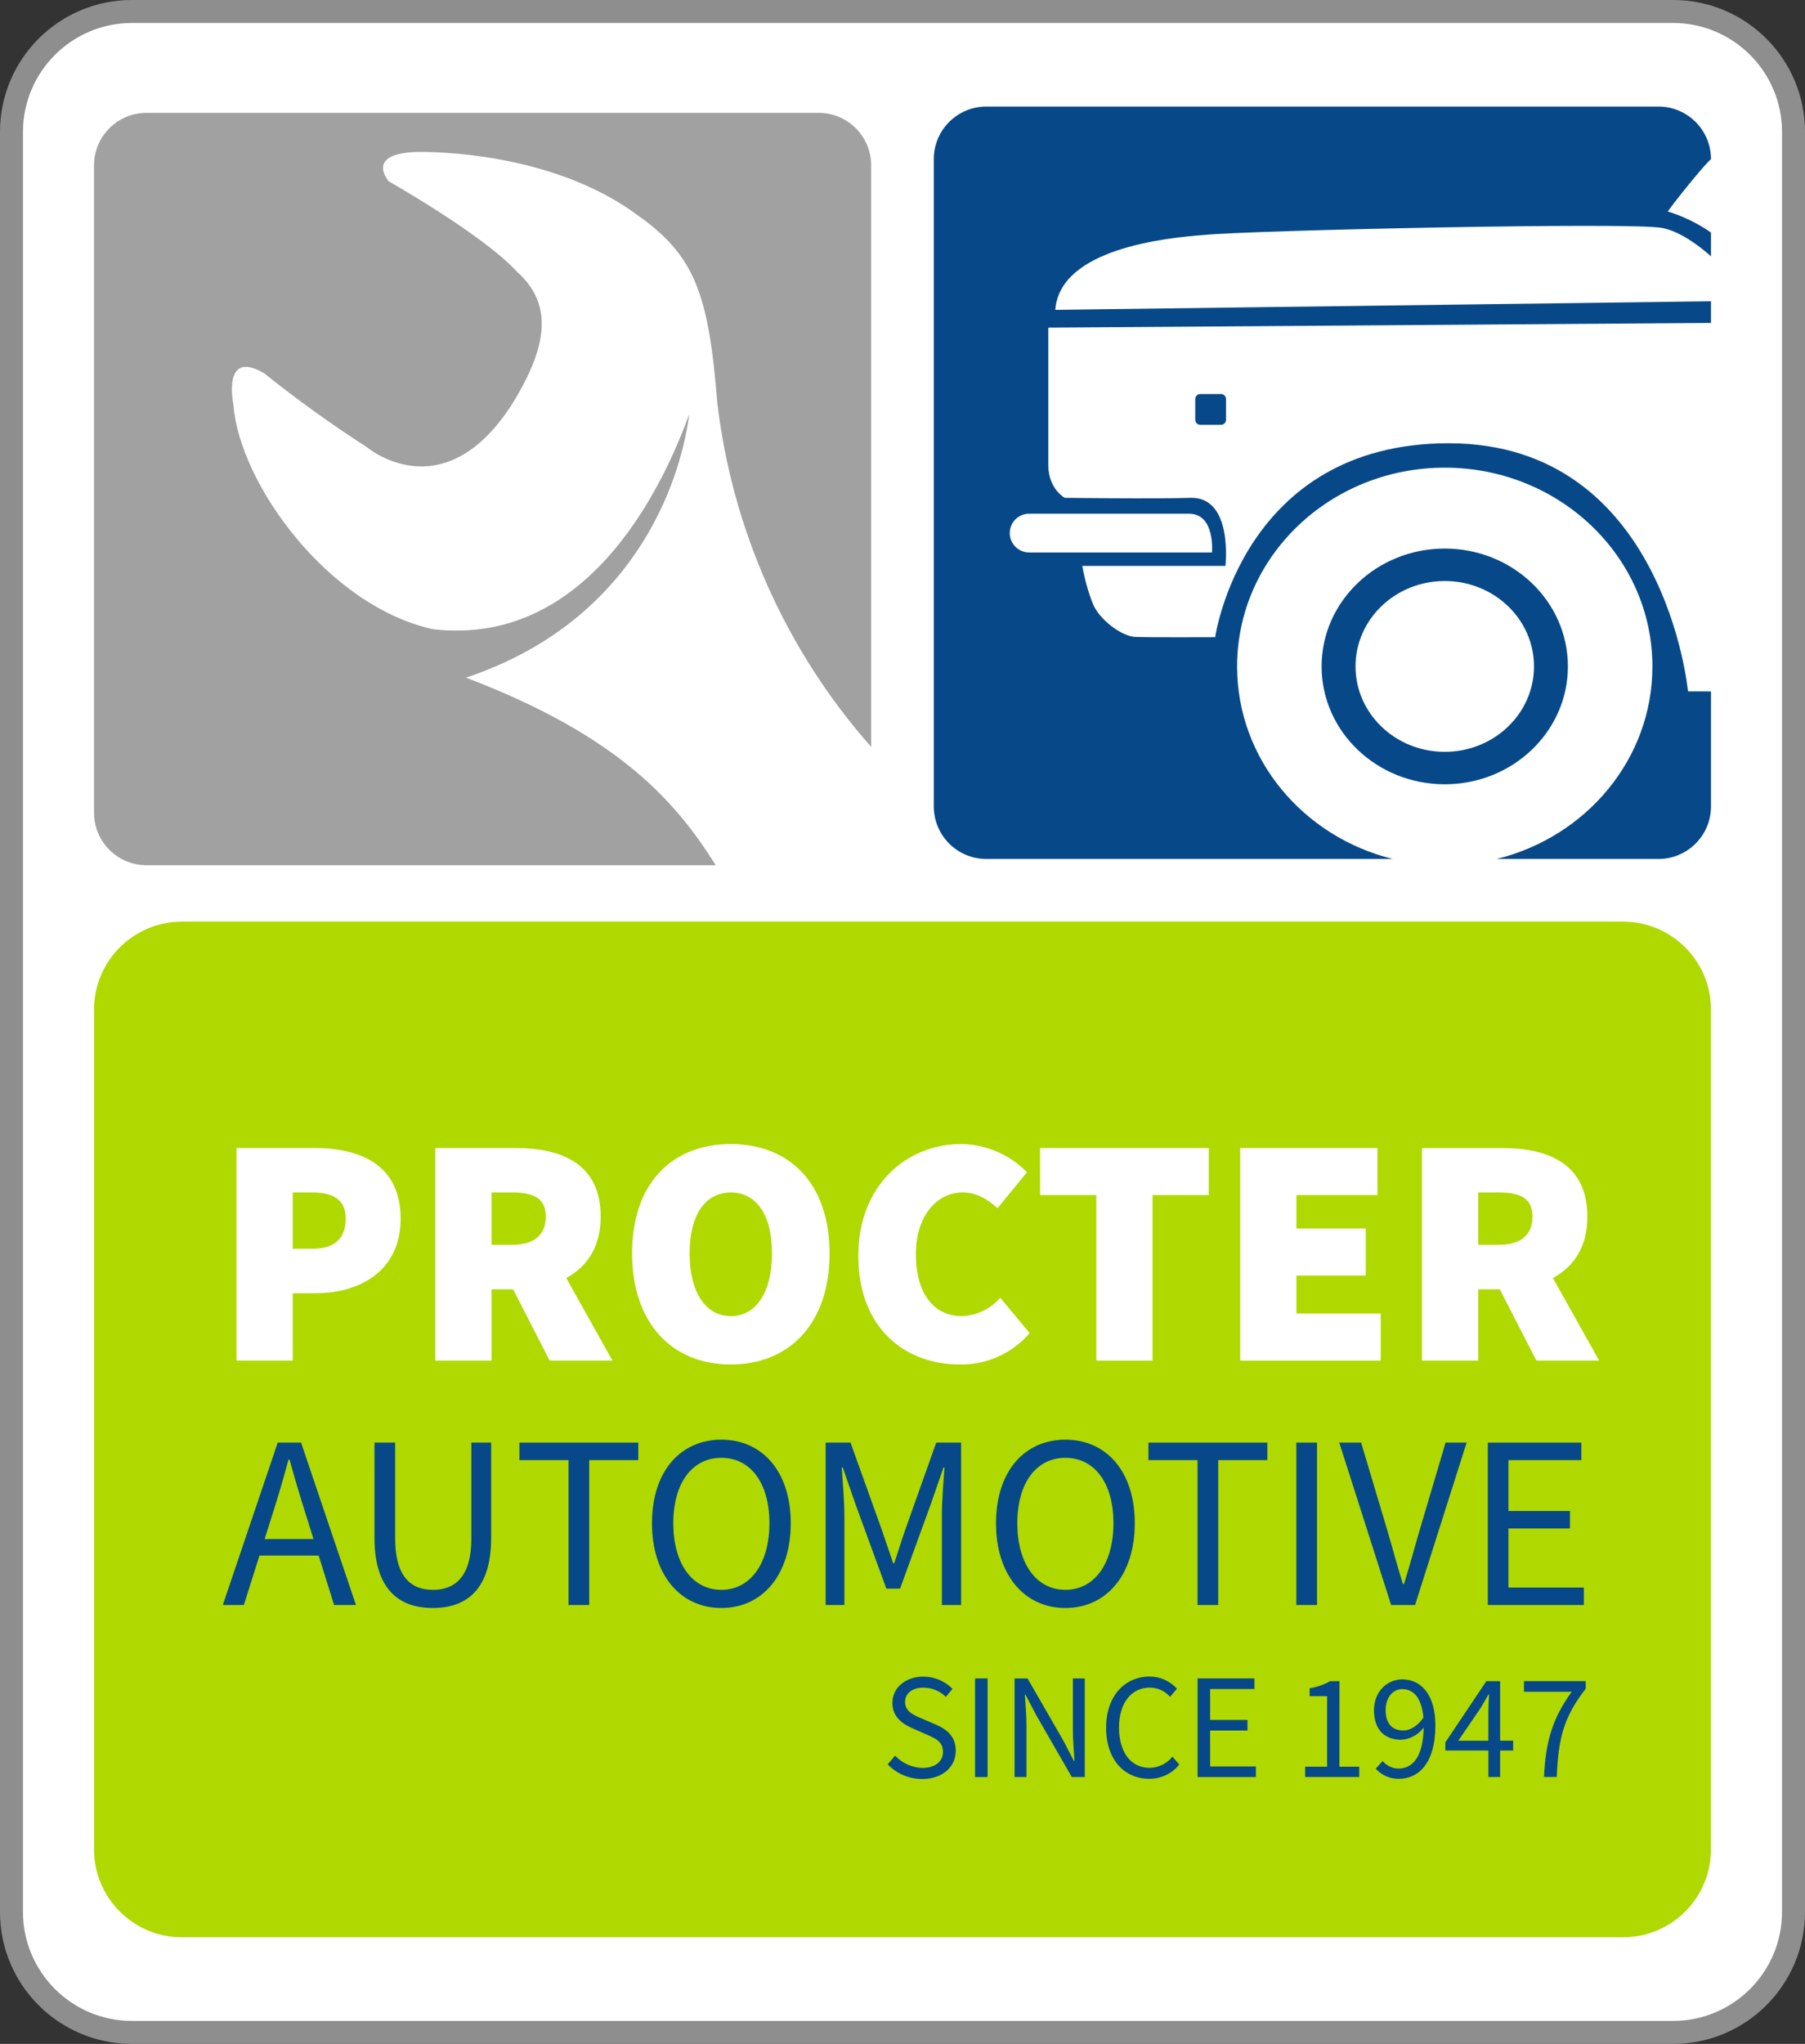 <?xml version="1.0" encoding="utf-8"?>
<!-- Generator: Adobe Illustrator 23.1.1, SVG Export Plug-In . SVG Version: 6.00 Build 0)  -->
<svg version="1.1" id="Layer_1" xmlns="http://www.w3.org/2000/svg" xmlns:xlink="http://www.w3.org/1999/xlink" x="0px" y="0px"
	 viewBox="0 0 392.82 444.65" style="enable-background:new 0 0 392.82 444.65;" xml:space="preserve">
<rect x="0" y="0" width="392.82" height="444.65" fill="#333333" stroke="none"/>
<style type="text/css">
	.st0{fill:#FFFFFF;}
	.st1{fill:#8E8E8E;}
	.st2{fill:#AFD900;}
	.st3{fill:#A1A1A1;}
	.st4{fill:#074988;}
</style>
<path id="white_1_" class="st0" d="M362.1,2.67H30.71c-15.66,0-28.36,12.7-28.36,28.36v382.6c0,15.66,12.7,28.36,28.36,28.36H362.1
	c15.66,0,28.36-12.7,28.36-28.36V31.03C390.46,15.36,377.76,2.67,362.1,2.67z"/>
<path id="grey_stroke" class="st1" d="M364.12,5c13.08,0.01,23.69,10.62,23.7,23.7v387.25c-0.01,13.08-10.62,23.69-23.7,23.7H28.7
	c-13.08-0.01-23.69-10.62-23.7-23.7V28.7C5.01,15.62,15.62,5.01,28.7,5H364.12 M364.12,0H28.7C12.85,0,0,12.85,0,28.7v387.25
	c0,15.85,12.85,28.7,28.7,28.7h335.42c15.85,0,28.7-12.85,28.7-28.7V28.7C392.82,12.85,379.97,0,364.12,0z"/>
<path id="green" class="st2" d="M39.61,200.5h313.6c10.58,0,19.15,8.57,19.15,19.15v182.66c0,10.58-8.57,19.15-19.15,19.15H39.61
	c-10.58,0-19.15-8.57-19.15-19.15V219.65C20.46,209.07,29.03,200.5,39.61,200.5z"/>
<path class="st3" d="M101.41,147.42c36.08-12.05,46.55-41.66,48.6-57.36c-4.6,12.64-20.66,50.89-55.78,46.83
	c-23.09-5.14-42.12-31.91-43.41-48.69c0,0-2.68-12.57,6.72-6.95c7.15,5.72,14.58,11.07,22.29,16.02c0,0,16.34,13.9,31.31-8.88
	c8.52-13.5,9-22.5,1.34-29.3c-7.31-8.01-27.86-19.63-27.86-19.63s-5.46-6.12,6.32-6.41c8.43-0.05,31.31,1.44,47.97,13.88
	c12.32,8.73,15.32,17.14,17.18,40.58c3.26,27.83,14.95,53.99,33.5,74.98V35.98c0-6.31-5.12-11.43-11.43-11.43H31.89
	c-6.31,0-11.43,5.12-11.43,11.43V176.8c0,6.31,5.12,11.43,11.43,11.43h123.87C147.31,174.76,135.07,160.21,101.41,147.42z"/>
<path class="st4" d="M265.72,85.72c0.61,0,1.1,0.49,1.1,1.1c0,0,0,0,0,0v4.5c0,0.61-0.49,1.1-1.1,1.1l0,0h-4.5
	c-0.61,0-1.1-0.49-1.1-1.1c0,0,0,0,0,0v-4.5c0-0.61,0.49-1.1,1.1-1.1c0,0,0,0,0,0H265.72z M372.36,150.42v25.02
	c0,6.31-5.12,11.43-11.43,11.43h-35.21c19.49-4.8,33.89-21.73,33.89-41.88c0-23.88-20.23-43.25-45.19-43.25
	s-45.19,19.36-45.19,43.25c0,20.15,14.4,37.08,33.89,41.88h-88.47c-6.31,0-11.43-5.12-11.43-11.43V34.61
	c0-6.31,5.12-11.43,11.43-11.43h146.28c6.31,0,11.43,5.12,11.43,11.43v0.02c-1.31,1.02-7.66,8.91-9.41,11.38
	c3.36,1.03,6.53,2.57,9.41,4.58v5.16c-2.85-2.51-6.89-5.47-10.69-6.17c-6.89-1.28-89.11,0.51-99.57,1.53
	c-8.49,0.64-31.47,3-32.43,16.3l142.69-1.87v4.71l-144.22,1.03v29.87c0,5.22,3.57,7.15,3.57,7.15s19.32,0.26,27.62,0
	c9.06,0,7.36,14.81,7.36,14.81h-31.15c0.49,2.84,1.27,5.62,2.32,8.3c1.53,3.57,6.36,7.02,9.17,7.15s17.43,0.06,17.43,0.06
	s5.94-42.19,50.81-42.19c47.04,0,52.09,53.98,52.09,53.98L372.36,150.42z M224.12,120.19h39.64c0,0,0.77-8.43-5-8.43h-34.57
	c-2.33-0.12-4.31,1.67-4.43,3.99s1.67,4.31,3.99,4.43C223.87,120.19,223.99,120.19,224.12,120.19L224.12,120.19z M341.22,144.98
	c0,14.16-12,25.64-26.8,25.64s-26.8-11.48-26.8-25.64s12-25.64,26.8-25.64S341.22,130.82,341.22,144.98L341.22,144.98z
	 M333.84,144.98c0-10.26-8.69-18.58-19.42-18.58s-19.42,8.32-19.42,18.58s8.69,18.58,19.42,18.58S333.84,155.24,333.84,144.98
	L333.84,144.98z"/>
<path class="st0" d="M348.02,296l-10.06-17.97c4.5-2.42,7.5-6.73,7.5-13.33c0-11.53-8.54-14.94-18.5-14.94h-17.5V296h12.24v-15.51
	h4.7l7.96,15.51H348.02z M321.7,259.42h4.41c4.84,0,7.4,1.28,7.4,5.27s-2.56,6.12-7.4,6.12h-4.41V259.42z"/>
<path class="st0" d="M68.4,249.75H51.47V296h12.24v-14.66h4.98c9.68,0,18.5-4.91,18.5-16.22C87.19,253.45,78.51,249.75,68.4,249.75z
	 M68.12,271.66h-4.41v-12.24h4.13c4.7,0,7.4,1.56,7.4,5.69S72.96,271.66,68.12,271.66z"/>
<polygon class="st0" points="226.35,259.99 238.59,259.99 238.59,296 250.83,296 250.83,259.99 263.07,259.99 263.07,249.75 
	226.35,249.75 "/>
<path class="st0" d="M209.28,286.32c-5.98,0-9.96-4.84-9.96-13.52c0-8.4,4.7-13.38,10.1-13.38c3.13,0,5.41,1.42,7.68,3.42l6.4-7.83
	c-3.79-3.86-8.96-6.07-14.37-6.12c-11.67,0-22.34,8.82-22.34,24.33c0,15.8,10.25,23.62,22.06,23.62c5.84,0.12,11.43-2.39,15.23-6.83
	l-6.4-7.68C215.56,284.78,212.51,286.23,209.28,286.32z"/>
<path class="st0" d="M159.05,248.89c-12.81,0-21.49,8.54-21.49,23.76s8.68,24.19,21.49,24.19c12.81,0,21.49-8.96,21.49-24.19
	C180.54,257.5,171.86,248.89,159.05,248.89z M159.05,286.32c-5.55,0-8.97-5.27-8.97-13.66s3.42-13.23,8.97-13.23
	s8.96,4.84,8.96,13.23S164.6,286.32,159.05,286.32z"/>
<path class="st0" d="M130.73,264.69c0-11.53-8.54-14.94-18.5-14.94h-17.5V296h12.24v-15.51h4.7l7.96,15.51h13.66l-10.06-17.97
	C127.73,275.6,130.73,271.3,130.73,264.69z M106.97,259.42h4.41c4.84,0,7.4,1.28,7.4,5.27s-2.56,6.12-7.4,6.12h-4.41V259.42z"/>
<polygon class="st0" points="282.14,277.5 297.22,277.5 297.22,267.25 282.14,267.25 282.14,259.99 299.78,259.99 299.78,249.75 
	269.9,249.75 269.9,296 300.49,296 300.49,285.75 282.14,285.75 "/>
<path class="st4" d="M60.44,313.84l-11.95,35.33h4.58l3.4-10.76h12.88l3.36,10.76h4.76l-11.95-35.33L60.44,313.84z M68.22,334.82
	H57.59l1.7-5.38c1.27-3.95,2.4-7.81,3.5-11.91h0.22c1.13,4.08,2.27,7.96,3.54,11.91L68.22,334.82z"/>
<path class="st4" d="M156.99,313.2c-8.87,0-15.1,6.87-15.1,18.18c0,11.32,6.23,18.44,15.1,18.44c8.87,0,15.1-7.12,15.1-18.44
	C172.09,320.08,165.86,313.2,156.99,313.2z M156.99,345.87c-6.31,0-10.46-5.68-10.46-14.49c0-8.8,4.15-14.23,10.46-14.23
	c6.31,0,10.46,5.43,10.46,14.23C167.44,340.18,163.29,345.87,156.99,345.87L156.99,345.87z"/>
<path class="st4" d="M102.58,334.71c0,8.49-3.7,11.16-8.38,11.16c-4.61,0-8.2-2.67-8.2-11.16v-20.87h-4.5v20.74
	c0,11.34,5.49,15.24,12.7,15.24s12.69-3.9,12.69-15.24v-20.74h-4.31L102.58,334.71z"/>
<polygon class="st4" points="113.04,317.65 123.73,317.65 123.73,349.17 128.23,349.17 128.23,317.65 138.91,317.65 138.91,313.84 
	113.04,313.84 "/>
<path class="st4" d="M231.86,313.2c-8.87,0-15.1,6.87-15.1,18.18c0,11.32,6.23,18.44,15.1,18.44c8.87,0,15.1-7.12,15.1-18.44
	C246.97,320.08,240.74,313.2,231.86,313.2z M231.86,345.87c-6.31,0-10.46-5.68-10.46-14.49c0-8.8,4.15-14.23,10.46-14.23
	c6.31,0,10.46,5.43,10.46,14.23C242.32,340.18,238.17,345.87,231.86,345.87L231.86,345.87z"/>
<polygon class="st4" points="328.28,345.37 328.28,332.52 341.67,332.52 341.67,328.72 328.28,328.72 328.28,317.65 344.15,317.65 
	344.15,313.84 323.79,313.84 323.79,349.17 344.69,349.17 344.69,345.37 "/>
<path class="st4" d="M308.94,332.94c-1.22,4.16-2.09,7.53-3.4,11.67h-0.22c-1.31-4.14-2.16-7.51-3.4-11.67l-5.7-19.1h-4.76
	l11.29,35.33h5.21l11.22-35.33h-4.58L308.94,332.94z"/>
<path class="st4" d="M197.04,332.72c-0.85,2.41-1.59,4.91-2.44,7.36h-0.22c-0.85-2.45-1.66-4.95-2.51-7.36l-6.77-18.88h-5.41v35.33
	h4.07v-19.45c0-3.08-0.35-7.32-0.57-10.45h0.22l2.8,8.06l6.69,18.28h2.98l6.65-18.28l2.8-8.06h0.22c-0.23,3.12-0.57,7.37-0.57,10.45
	v19.45h4.18v-35.33h-5.41L197.04,332.72z"/>
<rect x="282.12" y="313.84" class="st4" width="4.5" height="35.33"/>
<polygon class="st4" points="249.93,317.65 260.62,317.65 260.62,349.17 265.12,349.17 265.12,317.65 275.81,317.65 275.81,313.84 
	249.93,313.84 "/>
<path class="st4" d="M233.49,376.24c0,2.24,0.21,4.66,0.35,6.83h-0.13l-2.32-4.44l-7.77-13.49h-2.82v21.46h2.59v-11.23
	c0-2.24-0.21-4.53-0.35-6.7h0.13l2.32,4.43l7.77,13.5h2.82v-21.46h-2.59V376.24z"/>
<path class="st4" d="M203.58,375.15l-3.06-1.32c-1.68-0.71-3.55-1.48-3.55-3.55c0-1.92,1.59-3.13,4-3.13c1.83,0,3.58,0.72,4.87,2.01
	l1.45-1.75c-1.66-1.7-3.94-2.66-6.32-2.66c-3.9,0-6.76,2.42-6.76,5.7c0,3.16,2.35,4.67,4.35,5.53l3.08,1.36
	c2.03,0.88,3.58,1.58,3.58,3.78c0,2.08-1.67,3.49-4.49,3.49c-2.25-0.06-4.38-1.01-5.92-2.66l-1.63,1.88
	c1.96,2.05,4.67,3.2,7.51,3.19c4.51,0,7.31-2.71,7.31-6.1C208,377.7,206.06,376.22,203.58,375.15z"/>
<path class="st4" d="M250.17,384.59c-4.07,0-6.64-3.38-6.64-8.78c0-5.35,2.7-8.67,6.75-8.67c1.68,0.02,3.26,0.75,4.36,2.02l1.5-1.78
	c-1.51-1.67-3.65-2.63-5.9-2.65c-5.45,0-9.52,4.22-9.52,11.14c0,6.97,4.01,11.1,9.35,11.1c2.56,0.04,4.99-1.1,6.58-3.1l-1.5-1.71
	C253.94,383.69,252.11,384.57,250.17,384.59z"/>
<path class="st4" d="M326.46,365.74h-2.99l-8.92,13.32v1.77h9.37v5.76h2.55v-5.76h2.84v-2.14h-2.84V365.74z M317.36,378.7l4.87-7.13
	c0.59-1.04,1.18-1.95,1.7-2.94h0.13c-0.07,1.1-0.15,2.9-0.15,4v6.07H317.36z"/>
<rect x="212.2" y="365.14" class="st4" width="2.73" height="21.46"/>
<path class="st4" d="M331.66,365.74v2.31h10.38c-4.11,5.72-5.67,10.68-6.02,18.54h2.77c0.35-8.14,1.37-12.89,6.31-19.21v-1.65
	H331.66z"/>
<path class="st4" d="M305.18,365.35c-3.35,0-6.16,2.7-6.16,6.69c0,4.28,2.33,6.45,5.95,6.45c1.93-0.13,3.71-1.1,4.86-2.65
	c-0.11,6.63-2.56,8.91-5.5,8.91c-1.33-0.02-2.58-0.62-3.43-1.65l-1.5,1.68c1.28,1.43,3.11,2.23,5.03,2.2
	c4.16,0,7.95-3.23,7.95-11.61C312.38,368.68,309.29,365.35,305.18,365.35z M305.41,376.47c-2.58,0-3.86-1.71-3.86-4.43
	c0-2.75,1.58-4.57,3.63-4.57c2.64,0,4.25,2.18,4.59,6.22C308.36,375.69,306.73,376.47,305.41,376.47z"/>
<polygon class="st4" points="263.36,376.48 271.49,376.48 271.49,374.17 263.36,374.17 263.36,367.45 273,367.45 273,365.14 
	260.63,365.14 260.63,386.6 273.32,386.6 273.32,384.29 263.36,384.29 "/>
<path class="st4" d="M291.51,365.74h-2.05c-1.37,0.78-2.87,1.3-4.44,1.53V369h3.8v15.35h-4.78v2.24h11.77v-2.24h-4.31L291.51,365.74
	z"/>
</svg>
